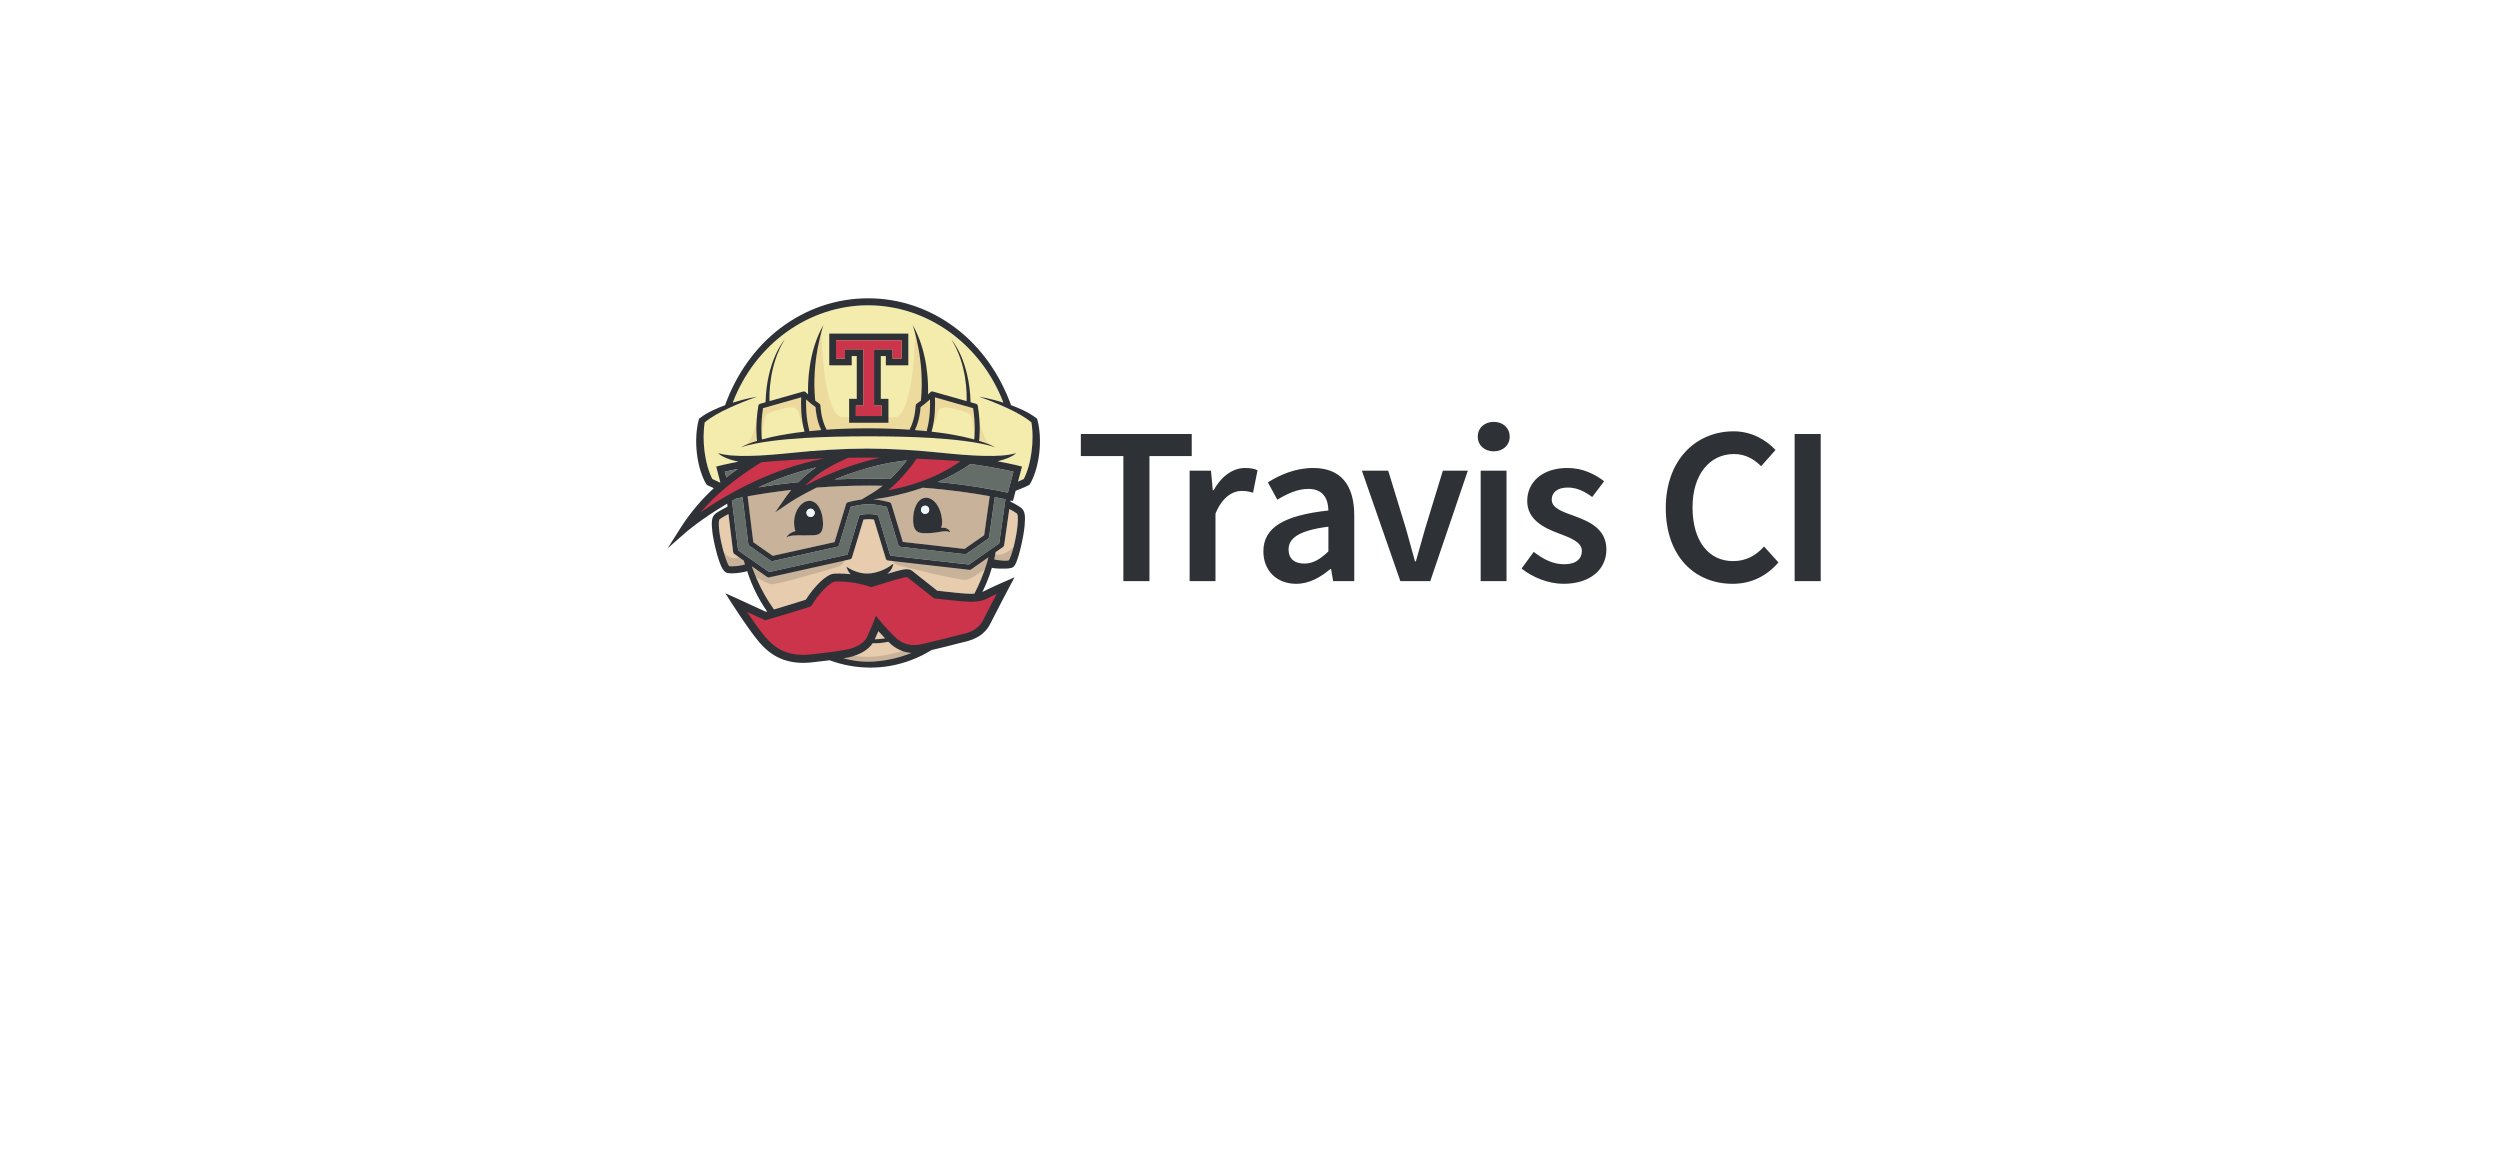 <svg width="176" height="81" viewBox="0 0 176 81" fill="none" xmlns="http://www.w3.org/2000/svg">
<g filter="url(#filter0_d_7868_17044)">
<path d="M17 34.5C17 21.521 27.521 11 40.5 11H135.5C148.479 11 159 21.521 159 34.5C159 47.479 148.479 58 135.5 58H40.5C27.521 58 17 47.479 17 34.5Z" fill="white"/>
</g>
<path d="M53.262 32.346C53.262 32.346 49.184 35.217 49.024 36.311L49.331 36.248C49.331 36.248 54.215 33.011 58.086 32.616L58.174 32.124L53.262 32.346ZM59.665 31.936L56.452 34.215L56.626 34.354C56.757 34.248 62.332 32.546 62.332 32.546L63.508 31.809C62.719 31.907 59.665 31.936 59.665 31.936ZM62.457 34.692C64.738 34.692 68.158 32.458 68.158 32.458L67.052 32.248C66.998 32.302 65.27 32.187 65.27 32.187L64.45 31.959L62.49 34.192L62.331 34.579C62.471 34.522 62.457 34.692 62.457 34.692Z" fill="#CB344A"/>
<path d="M69.901 41.817L69.196 42.016L65.94 41.945L63.903 40.361L61.441 40.977L58.593 40.731L56.999 42.473L54.007 43.367L52.513 42.904L52.438 42.839L53.108 44.481C53.108 44.481 54.627 46.109 55.476 46.301C56.324 46.492 57.856 46.287 59.006 46.109C60.155 45.931 61.072 45.521 61.441 44.851C61.811 44.18 61.866 43.989 61.866 43.989C61.866 43.989 62.96 45.535 63.904 45.713C64.849 45.891 67.654 44.932 67.654 44.932C67.654 44.932 69.364 44.467 69.665 43.879C69.966 43.291 70.76 41.361 70.76 41.361L69.901 41.817ZM52.827 43.155L52.779 43.133L52.515 42.906L52.827 43.155Z" fill="#CB344A"/>
<path d="M72.667 30.185C72.659 30.098 72.65 30.01 72.639 29.922C72.631 29.86 72.622 29.797 72.611 29.735C72.376 29.538 72.109 29.362 71.831 29.202C71.529 29.026 71.214 28.868 70.893 28.722C70.573 28.571 70.245 28.435 69.915 28.302C69.75 28.234 69.584 28.17 69.417 28.108C69.251 28.043 69.083 27.983 68.914 27.921C69.268 27.98 69.618 28.06 69.965 28.149C70.191 28.208 70.415 28.273 70.638 28.343C69.051 24.194 65.255 21.492 61.112 21.492C56.967 21.492 53.172 24.194 51.585 28.343C51.808 28.273 52.032 28.208 52.258 28.149C52.606 28.06 52.956 27.98 53.309 27.921C53.14 27.983 52.973 28.043 52.806 28.108C52.639 28.17 52.473 28.235 52.308 28.302C51.978 28.435 51.651 28.571 51.33 28.722C51.009 28.868 50.694 29.026 50.392 29.202C50.114 29.362 49.848 29.538 49.612 29.735C49.602 29.795 49.592 29.86 49.584 29.922C49.551 30.186 49.534 30.452 49.533 30.718C49.53 31.073 49.554 31.429 49.599 31.781C49.648 32.133 49.712 32.484 49.808 32.823C49.855 32.992 49.909 33.16 49.971 33.322C50.002 33.403 50.035 33.482 50.071 33.56C50.088 33.598 50.107 33.636 50.125 33.673L50.147 33.716C50.173 33.729 50.201 33.743 50.227 33.755L50.385 33.831C50.473 33.871 50.594 33.928 50.695 33.974C50.701 33.969 50.706 33.964 50.711 33.959L50.418 32.843C50.48 32.826 51.037 32.682 51.995 32.5C51.917 32.485 51.84 32.468 51.763 32.45C51.545 32.396 51.329 32.33 51.121 32.245C51.017 32.202 50.916 32.153 50.818 32.099C50.721 32.043 50.625 31.98 50.551 31.896C51.605 32.24 53.781 32.084 55.715 31.884C57.484 31.702 59.258 31.584 61.04 31.58C62.823 31.584 64.597 31.702 66.366 31.884C68.301 32.084 70.477 32.24 71.53 31.896C71.456 31.98 71.361 32.043 71.264 32.099C71.166 32.153 71.065 32.202 70.961 32.245C70.752 32.33 70.537 32.396 70.319 32.45C70.287 32.458 70.254 32.465 70.222 32.472C71.273 32.667 71.885 32.825 71.95 32.843L71.67 33.906C71.726 33.88 71.783 33.856 71.839 33.831L71.997 33.755C72.023 33.742 72.049 33.729 72.076 33.716L72.098 33.673C72.117 33.636 72.135 33.598 72.153 33.56C72.188 33.482 72.222 33.403 72.253 33.322C72.315 33.158 72.369 32.991 72.416 32.822C72.511 32.484 72.576 32.133 72.625 31.78C72.67 31.428 72.694 31.073 72.69 30.718C72.689 30.54 72.681 30.362 72.667 30.185Z" fill="#F3ECAD"/>
<path d="M62.306 44.939C62.168 44.961 62.029 44.977 61.889 44.988C61.8 44.993 61.705 45.002 61.619 45.002L61.587 45.002C61.672 44.813 61.756 44.623 61.839 44.434C61.992 44.605 62.148 44.773 62.306 44.939ZM62.61 45.248C63.043 45.677 63.579 45.923 64.17 45.966C63.178 46.369 62.243 46.525 61.523 46.573C60.805 46.621 60.077 46.536 59.364 46.341C59.423 46.33 59.467 46.323 59.52 46.316C59.579 46.309 60.858 46.142 61.434 45.285L61.489 45.286L61.63 45.285C61.726 45.285 61.813 45.277 61.904 45.273C62.119 45.255 62.333 45.224 62.544 45.181C62.566 45.204 62.587 45.226 62.61 45.248Z" fill="#E7CCAE"/>
<path d="M63.837 32.412C63.796 32.466 63.749 32.526 63.7 32.588C63.447 32.908 63.095 33.318 62.678 33.719C62.18 33.703 61.682 33.696 61.184 33.696C60.337 33.696 59.525 33.718 58.754 33.756C59.843 33.303 61.152 32.862 62.569 32.597C62.989 32.517 63.412 32.455 63.837 32.412ZM57.462 32.9C57.073 33.173 56.634 33.522 56.208 33.944C55.262 34.039 54.32 34.161 53.381 34.313C54.588 33.758 55.965 33.248 57.462 32.9ZM70.786 35.151L70.342 38.255L68.217 39.743L62.676 39.113L61.841 36.365C61.832 36.333 61.813 36.303 61.787 36.281C61.761 36.258 61.73 36.244 61.696 36.238C61.491 36.205 61.309 36.188 61.158 36.188C61.006 36.188 60.825 36.205 60.618 36.238C60.55 36.25 60.494 36.299 60.474 36.365L59.66 39.046L54.149 40.272L51.965 38.742L51.535 35.26C51.628 35.207 51.724 35.154 51.82 35.101C51.955 35.072 52.107 35.041 52.275 35.009L52.681 38.295C52.687 38.346 52.715 38.392 52.758 38.422L54.26 39.475C54.281 39.489 54.304 39.498 54.329 39.503C54.354 39.508 54.38 39.508 54.404 39.502L58.935 38.494C58.951 38.491 58.966 38.485 58.98 38.478C59.002 38.467 59.02 38.451 59.036 38.433C59.051 38.414 59.063 38.393 59.07 38.37L59.886 35.683C60.104 35.627 60.665 35.496 61.158 35.496C61.649 35.496 62.21 35.627 62.429 35.683L63.245 38.37C63.255 38.404 63.276 38.434 63.303 38.457C63.33 38.48 63.364 38.494 63.399 38.498L67.93 39.012C67.974 39.017 68.019 39.006 68.055 38.981L69.558 37.929C69.599 37.9 69.626 37.855 69.633 37.805L70.034 34.997C70.336 35.056 70.588 35.108 70.786 35.151ZM71.346 33.205L70.956 34.684C70.158 34.509 68.406 34.163 66.02 33.931C66.8 33.599 67.593 33.182 68.318 32.661C69.737 32.862 70.779 33.077 71.346 33.205Z" fill="#656D68"/>
<path d="M55.367 37.834C55.676 37.666 56.026 37.691 56.572 37.692C56.633 37.693 56.694 37.693 56.754 37.691C56.808 37.691 56.862 37.69 56.919 37.689C57.482 37.683 57.95 37.736 57.942 36.852C57.934 35.968 57.541 35.254 56.978 35.259C56.415 35.264 55.87 35.988 55.904 36.872C55.913 37.102 55.947 37.268 56.001 37.388C55.51 37.511 55.375 37.815 55.367 37.834ZM62.138 34.197C61.92 34.373 61.69 34.539 61.45 34.683L60.651 35.165C60.15 35.226 59.715 35.35 59.69 35.358C59.675 35.362 59.661 35.368 59.648 35.376C59.609 35.399 59.58 35.436 59.566 35.48L58.752 38.162L54.403 39.129L53.033 38.169L52.634 34.941C53.412 34.798 54.453 34.633 55.703 34.492C55.566 34.655 55.437 34.824 55.315 34.998L54.571 36.066L55.654 35.343C55.671 35.332 56.361 34.878 57.489 34.326C59.036 34.21 60.587 34.167 62.138 34.197ZM66.9 37.471C66.895 37.45 66.777 37.094 66.253 37.157C66.313 37.025 66.34 36.848 66.321 36.605C66.252 35.723 65.739 35.022 65.176 35.041C64.614 35.061 64.253 35.792 64.284 36.677C64.315 37.56 64.788 37.554 65.35 37.534C66.106 37.52 66.522 37.288 66.9 37.471ZM69.676 34.93L69.284 37.675L67.903 38.642L63.559 38.149L62.749 35.48C62.74 35.451 62.724 35.425 62.702 35.403C62.681 35.382 62.654 35.366 62.625 35.358C62.598 35.35 62.06 35.196 61.49 35.147L61.594 35.14C61.684 35.133 63.182 34.95 64.972 34.333C66.953 34.485 68.57 34.729 69.676 34.93Z" fill="#E5CBA4"/>
<path d="M55.367 37.834C55.676 37.666 56.026 37.691 56.572 37.692C56.633 37.693 56.694 37.693 56.754 37.691C56.808 37.691 56.862 37.69 56.919 37.689C57.482 37.683 57.95 37.736 57.942 36.852C57.934 35.968 57.541 35.254 56.978 35.259C56.415 35.264 55.87 35.988 55.904 36.872C55.913 37.102 55.947 37.268 56.001 37.388C55.51 37.511 55.375 37.815 55.367 37.834ZM62.138 34.197C61.92 34.373 61.69 34.539 61.45 34.683L60.651 35.165C60.15 35.226 59.715 35.35 59.69 35.358C59.675 35.362 59.661 35.368 59.648 35.376C59.609 35.399 59.58 35.436 59.566 35.48L58.752 38.162L54.403 39.129L53.033 38.169L52.634 34.941C53.412 34.798 54.453 34.633 55.703 34.492C55.566 34.655 55.437 34.824 55.315 34.998L54.571 36.066L55.654 35.343C55.671 35.332 56.361 34.878 57.489 34.326C59.036 34.21 60.587 34.167 62.138 34.197ZM66.9 37.471C66.895 37.45 66.777 37.094 66.253 37.157C66.313 37.025 66.34 36.848 66.321 36.605C66.252 35.723 65.739 35.022 65.176 35.041C64.614 35.061 64.253 35.792 64.284 36.677C64.315 37.56 64.788 37.554 65.35 37.534C66.106 37.52 66.522 37.288 66.9 37.471ZM69.676 34.93L69.284 37.675L67.903 38.642L63.559 38.149L62.749 35.48C62.74 35.451 62.724 35.425 62.702 35.403C62.681 35.382 62.654 35.366 62.625 35.358C62.598 35.35 62.06 35.196 61.49 35.147L61.594 35.14C61.684 35.133 63.182 34.95 64.972 34.333C66.953 34.485 68.57 34.729 69.676 34.93Z" fill="#C8B39A"/>
<path d="M71.573 36.139C71.639 36.193 71.692 36.336 71.632 36.998C71.559 37.809 71.218 39.233 71.007 39.462C70.774 39.507 70.285 39.454 69.987 39.384C70.039 39.18 70.054 39.082 70.095 38.873L70.616 38.509C70.658 38.48 70.685 38.434 70.692 38.385L71.056 35.834C71.277 35.953 71.505 36.083 71.573 36.139ZM52.366 39.468C52.392 39.561 52.419 39.653 52.447 39.743C52.167 39.826 51.596 39.905 51.338 39.86C51.124 39.644 50.725 38.16 50.637 37.372C50.566 36.734 50.616 36.596 50.681 36.542C50.756 36.479 51.038 36.318 51.283 36.187L51.613 38.867C51.619 38.919 51.647 38.965 51.69 38.994L52.366 39.468ZM62.905 39.506L62.885 39.677C62.885 39.677 62.284 40.234 61.318 40.358C60.351 40.483 59.592 39.889 59.592 39.889C59.623 39.992 59.668 40.225 59.887 40.424C59.613 40.391 59.336 40.374 59.06 40.373C58.954 40.373 58.848 40.376 58.745 40.381C58.15 40.412 57.313 41.311 56.725 42.218C56.436 42.309 55.534 42.596 54.489 42.904C53.514 41.553 53.034 40.172 52.986 40.029L52.986 40.029C52.967 39.974 52.947 39.919 52.929 39.862L53.179 40.038V40.038L53.799 40.472L54.006 40.617C54.037 40.638 54.073 40.65 54.11 40.65C54.123 40.65 54.137 40.648 54.15 40.645L59.843 39.378C59.874 39.371 59.903 39.356 59.927 39.334C59.95 39.312 59.968 39.284 59.977 39.254L60.789 36.581C60.929 36.562 61.052 36.552 61.158 36.552C61.263 36.552 61.386 36.562 61.527 36.581L62.362 39.333C62.372 39.367 62.392 39.397 62.419 39.42C62.447 39.443 62.48 39.457 62.516 39.461L62.905 39.506Z" fill="#E7CCAE"/>
<path d="M69.402 39.358L69.586 39.228C69.556 39.356 69.523 39.482 69.488 39.608C69.233 40.427 68.931 41.151 68.596 41.791C68.522 41.796 68.444 41.799 68.36 41.799C68.102 41.799 67.838 41.777 67.546 41.751C67.039 41.704 66.234 41.612 65.98 41.582C65.451 41.161 64.921 40.741 64.389 40.322C64.365 40.302 64.343 40.284 64.323 40.267C64.213 40.174 64.088 40.069 63.836 40.069C63.606 40.069 63.271 40.152 62.461 40.398C62.882 40.083 62.885 39.677 62.885 39.677L62.904 39.506L68.245 40.112C68.289 40.117 68.334 40.106 68.37 40.081L68.907 39.705L69.402 39.358Z" fill="#E7CCAE"/>
<path d="M65.472 28.121C65.488 28.596 65.476 29.457 65.255 30.264C65.247 30.294 65.247 30.326 65.255 30.356C64.974 30.326 64.692 30.301 64.41 30.278C64.726 29.616 64.795 28.91 64.81 28.662C65.053 28.489 65.295 28.282 65.472 28.121ZM57.414 28.662C57.429 28.91 57.498 29.614 57.813 30.276C57.532 30.299 57.25 30.325 56.969 30.354C56.977 30.325 56.977 30.294 56.969 30.263C56.748 29.459 56.737 28.597 56.752 28.121C56.93 28.282 57.17 28.489 57.414 28.662Z" fill="#EBD599"/>
<path d="M66.9 37.471C66.521 37.288 66.106 37.52 65.35 37.535C64.787 37.554 64.315 37.56 64.284 36.677C64.253 35.793 64.614 35.061 65.176 35.041C65.739 35.022 66.252 35.723 66.321 36.605C66.34 36.848 66.313 37.026 66.252 37.157C66.776 37.094 66.895 37.45 66.9 37.471ZM65.132 36.176C65.209 36.175 65.281 36.143 65.334 36.088C65.387 36.033 65.416 35.96 65.415 35.883C65.414 35.846 65.406 35.808 65.391 35.774C65.376 35.739 65.354 35.708 65.327 35.681C65.3 35.655 65.268 35.635 65.232 35.621C65.197 35.607 65.16 35.6 65.122 35.601C65.084 35.602 65.047 35.61 65.012 35.625C64.977 35.64 64.946 35.662 64.92 35.689C64.894 35.716 64.873 35.748 64.859 35.783C64.846 35.819 64.839 35.856 64.84 35.894C64.841 35.97 64.873 36.043 64.928 36.096C64.983 36.149 65.056 36.178 65.132 36.176Z" fill="#2E3237"/>
<path d="M65.132 36.175C65.291 36.172 65.418 36.041 65.415 35.882C65.412 35.724 65.281 35.597 65.122 35.6C64.963 35.603 64.837 35.734 64.84 35.893C64.843 36.052 64.974 36.178 65.132 36.175Z" fill="#EEF7FA"/>
<path d="M57.942 36.851C57.95 37.736 57.482 37.682 56.919 37.688C56.862 37.689 56.808 37.69 56.754 37.69C56.691 37.692 56.63 37.693 56.572 37.691C56.025 37.69 55.676 37.666 55.367 37.832C55.375 37.813 55.51 37.51 56.001 37.387C55.947 37.267 55.913 37.101 55.904 36.871C55.87 35.987 56.415 35.263 56.978 35.258C57.541 35.252 57.933 35.967 57.942 36.851ZM57.072 36.389C57.11 36.388 57.148 36.379 57.182 36.364C57.217 36.349 57.248 36.327 57.274 36.299C57.3 36.272 57.32 36.239 57.334 36.204C57.347 36.169 57.354 36.131 57.353 36.093C57.352 36.055 57.343 36.018 57.328 35.983C57.312 35.949 57.29 35.918 57.263 35.892C57.235 35.866 57.203 35.846 57.167 35.832C57.132 35.819 57.094 35.812 57.056 35.813C56.98 35.816 56.908 35.848 56.856 35.904C56.804 35.959 56.775 36.033 56.778 36.109C56.78 36.185 56.812 36.257 56.867 36.31C56.922 36.362 56.996 36.391 57.072 36.389Z" fill="#2E3237"/>
<path d="M57.072 36.39C57.231 36.386 57.357 36.254 57.353 36.095C57.349 35.936 57.217 35.811 57.058 35.815C56.899 35.819 56.773 35.951 56.777 36.11C56.782 36.269 56.914 36.394 57.072 36.39Z" fill="#EEF7FA"/>
<g opacity="0.8">
<path d="M53.644 30.849C53.644 30.849 53.731 29.71 53.91 29.274C54.002 29.049 54.564 28.905 54.994 28.803C55.424 28.701 56.109 28.496 56.243 29.1C56.376 29.703 56.59 30.143 56.734 30.338L56.55 27.852L53.593 28.568L53.398 30.768L53.49 30.942L53.644 30.849ZM68.607 30.849C68.607 30.849 68.519 29.71 68.341 29.274C68.249 29.049 67.686 28.905 67.256 28.803C66.826 28.701 66.141 28.496 66.008 29.1C65.875 29.703 65.66 30.143 65.516 30.338L65.701 27.852L68.658 28.568L68.852 30.768L68.76 30.942L68.607 30.849Z" fill="#EBD599"/>
</g>
<path opacity="0.75" d="M64.427 23.408C64.427 23.408 64.349 29.37 62.956 29.37H59.335C57.943 29.37 57.83 23.411 57.83 23.411L57.146 25.434L57.157 28.211L57.643 28.597L57.864 29.789L58.172 30.485L64.134 30.495L64.409 29.999L64.641 29.16L64.675 28.63L65.333 26.75L64.427 23.408ZM68.813 28.967C68.813 28.967 69.1 31.024 69.858 31.395L68.796 31.075L68.813 28.967ZM53.41 28.967C53.41 28.967 53.124 31.024 52.365 31.395L53.427 31.075L53.41 28.967Z" fill="#EBD599"/>
<path d="M69.017 31.065C69.378 31.183 69.742 31.308 70.071 31.5C69.895 31.431 69.713 31.381 69.53 31.336C69.347 31.29 69.164 31.249 68.979 31.215C68.61 31.144 68.239 31.086 67.865 31.041C67.493 30.992 67.12 30.951 66.745 30.919C66.371 30.888 65.997 30.856 65.622 30.834C64.121 30.742 62.617 30.719 61.112 30.717C59.607 30.718 58.102 30.746 56.602 30.835C56.227 30.857 55.853 30.888 55.478 30.92C55.104 30.952 54.73 30.992 54.358 31.041C53.985 31.086 53.614 31.145 53.244 31.215C53.06 31.25 52.876 31.29 52.693 31.335C52.511 31.381 52.328 31.43 52.152 31.5C52.481 31.308 52.844 31.182 53.206 31.064C53.237 31.054 53.267 31.046 53.298 31.036C53.297 31.028 53.294 31.021 53.293 31.012C53.286 30.971 53.153 29.982 53.386 28.569C53.391 28.536 53.406 28.505 53.428 28.48C53.451 28.455 53.48 28.437 53.512 28.428L53.894 28.319C53.977 25.354 55.199 23.959 55.237 23.916C54.145 25.672 54.155 27.754 54.174 28.239L56.55 27.564C56.552 27.563 56.554 27.563 56.556 27.563C56.566 27.561 56.576 27.559 56.585 27.558C56.588 27.558 56.592 27.558 56.595 27.558C56.608 27.557 56.621 27.558 56.634 27.561C56.636 27.561 56.638 27.563 56.641 27.563C56.651 27.566 56.66 27.569 56.67 27.573C56.675 27.575 56.678 27.577 56.682 27.58C56.689 27.584 56.697 27.589 56.705 27.594C56.707 27.596 56.709 27.596 56.711 27.599L56.716 27.603C56.718 27.605 56.721 27.606 56.723 27.609C56.724 27.611 56.788 27.673 56.888 27.767C56.864 26.984 56.901 24.738 57.971 22.877C57.949 22.942 57.1 25.423 57.392 28.204C57.487 28.28 57.584 28.352 57.684 28.42C57.732 28.453 57.761 28.506 57.761 28.563C57.762 28.572 57.782 29.459 58.174 30.213C58.179 30.224 58.184 30.236 58.187 30.248C59.161 30.182 60.137 30.155 61.111 30.154C62.086 30.155 63.062 30.183 64.035 30.25C64.039 30.237 64.043 30.225 64.049 30.213C64.441 29.459 64.461 28.572 64.461 28.563C64.462 28.535 64.469 28.507 64.483 28.482C64.496 28.458 64.516 28.436 64.539 28.42C64.639 28.352 64.736 28.28 64.83 28.204C65.123 25.423 64.275 22.942 64.252 22.877C65.321 24.738 65.359 26.984 65.335 27.767C65.391 27.715 65.446 27.662 65.5 27.609C65.502 27.607 65.505 27.605 65.507 27.603C65.509 27.602 65.51 27.6 65.511 27.599C65.514 27.597 65.516 27.596 65.518 27.594C65.526 27.589 65.534 27.584 65.541 27.579C65.545 27.577 65.548 27.576 65.552 27.573C65.562 27.569 65.572 27.566 65.583 27.563C65.585 27.563 65.587 27.561 65.589 27.561C65.602 27.559 65.615 27.557 65.628 27.558C65.631 27.558 65.634 27.559 65.637 27.559C65.647 27.559 65.657 27.561 65.667 27.563C65.669 27.564 65.671 27.564 65.673 27.564L68.049 28.239C68.068 27.755 68.078 25.672 66.987 23.916C67.025 23.959 68.246 25.354 68.329 28.319L68.712 28.428C68.744 28.437 68.773 28.455 68.795 28.48C68.817 28.505 68.832 28.536 68.838 28.569C69.07 29.983 68.936 30.971 68.93 31.013C68.929 31.021 68.927 31.029 68.925 31.036C68.956 31.046 68.986 31.055 69.017 31.065ZM68.585 30.938C68.604 30.779 68.689 29.914 68.508 28.736L65.818 27.971C65.842 28.427 65.853 29.415 65.594 30.356C65.591 30.368 65.587 30.379 65.581 30.39C65.608 30.393 65.635 30.395 65.661 30.399C66.417 30.485 67.169 30.606 67.914 30.77C68.138 30.822 68.363 30.877 68.585 30.938ZM65.255 30.263C65.476 29.457 65.488 28.596 65.472 28.12C65.294 28.282 65.053 28.488 64.81 28.661C64.795 28.91 64.726 29.615 64.41 30.277C64.692 30.3 64.973 30.325 65.255 30.355C65.247 30.325 65.246 30.294 65.255 30.263ZM57.813 30.275C57.497 29.613 57.428 28.91 57.414 28.661C57.17 28.489 56.929 28.282 56.752 28.12C56.736 28.596 56.748 29.458 56.969 30.263C56.977 30.294 56.976 30.325 56.969 30.354C57.25 30.324 57.531 30.298 57.813 30.275ZM56.642 30.389C56.637 30.378 56.633 30.367 56.629 30.356C56.37 29.414 56.382 28.427 56.405 27.971L53.716 28.736C53.535 29.913 53.62 30.778 53.638 30.937C53.861 30.877 54.085 30.821 54.31 30.769C54.682 30.686 55.057 30.618 55.432 30.554C55.808 30.491 56.185 30.444 56.562 30.398C56.589 30.394 56.615 30.392 56.642 30.389Z" fill="#2E3237"/>
<path d="M63.946 23.486V25.718H62.364V25.066H62.008V28.078H62.546V29.762H59.779V28.078H60.316V25.066H59.961V25.718H58.38V23.486H63.946ZM63.471 25.244V23.961H58.854V25.244H59.485V24.592H60.791V28.553H60.254V29.288H62.071V28.553H61.534V24.592H62.84V25.244L63.471 25.244Z" fill="#2E3237"/>
<path d="M63.471 23.961V25.244H62.839V24.592H61.533V28.554H62.071V29.288H60.254V28.554H60.791V24.592H59.485V25.244H58.854V23.961H62.782H63.471Z" fill="#CB344A"/>
<path d="M51.023 33.204C51.33 33.135 51.638 33.071 51.947 33.012C51.668 33.202 51.396 33.403 51.132 33.614L51.023 33.204Z" fill="#656D68"/>
<path d="M59.466 39.32C59.466 39.32 59.53 39.735 58.95 39.912C58.369 40.09 54.692 41.186 54.273 41.126C53.854 41.067 52.789 40.356 52.789 40.356L52.531 39.438L54.106 40.42L59.466 39.32ZM62.76 39.24C62.76 39.24 62.713 39.657 63.301 39.809C63.889 39.961 67.61 40.896 68.026 40.819C68.442 40.741 69.475 39.985 69.475 39.985L69.693 39.057L68.245 39.92L62.76 39.24Z" fill="#C8B39A"/>
<path d="M50.724 38.557C50.724 38.557 51.233 39.576 52.056 39.223L52.644 39.439L52.585 39.87L51.351 40.027L51.018 39.831L50.724 38.557ZM71.581 38.277C71.581 38.277 70.749 39.341 69.926 38.988L69.661 39.159L69.72 39.59L70.954 39.747L71.287 39.551L71.581 38.277ZM58.701 46.283C58.701 46.283 61.72 47.805 65.137 45.734L64.04 45.659C64.04 45.659 61.645 46.607 59.749 46.083L58.701 46.283Z" fill="#C8B39A"/>
<path d="M61.761 43.479L61.97 43.728C61.975 43.734 62.439 44.286 63.007 44.849C63.384 45.223 63.84 45.412 64.362 45.412C64.54 45.412 64.728 45.389 64.917 45.343C65.093 45.301 65.284 45.255 65.479 45.208C66.185 45.04 66.984 44.848 67.371 44.739C67.448 44.718 67.534 44.698 67.624 44.678C68.139 44.558 68.846 44.394 69.221 43.644C69.503 43.08 69.882 42.349 70.164 41.814C69.92 41.926 69.664 42.048 69.482 42.144C69.202 42.291 68.835 42.363 68.361 42.363C68.079 42.363 67.802 42.339 67.495 42.312C66.882 42.255 65.845 42.133 65.835 42.132L65.755 42.123L65.693 42.073C65.683 42.066 64.775 41.342 64.04 40.765L63.959 40.697C63.882 40.632 63.882 40.632 63.836 40.632C63.6 40.632 62.916 40.844 61.416 41.309L61.324 41.338L61.233 41.304C61.223 41.3 60.239 40.936 59.06 40.936C58.964 40.936 58.868 40.938 58.774 40.943C58.656 40.949 57.993 41.264 57.145 42.605L57.09 42.691L56.993 42.722C55.991 43.043 54.984 43.349 53.973 43.64L53.873 43.669L53.778 43.625C53.768 43.62 53.162 43.34 52.586 43.075C52.901 43.539 53.302 44.118 53.656 44.572C54.273 45.367 55.051 46.102 56.544 46.102C56.731 46.102 56.929 46.09 57.134 46.067C58.651 45.896 59.042 45.826 59.253 45.79C59.324 45.778 59.38 45.767 59.452 45.758C59.464 45.757 60.707 45.596 61.056 44.814C61.415 44.01 61.488 43.819 61.491 43.811L61.617 43.473C61.617 43.473 61.633 43.385 61.659 43.358C61.659 43.358 61.659 43.358 61.66 43.358L61.662 43.361C61.702 43.389 61.761 43.479 61.761 43.479ZM52.308 28.302C51.978 28.435 51.651 28.572 51.33 28.722C51.009 28.869 50.694 29.026 50.392 29.202C50.114 29.362 49.848 29.538 49.612 29.736C49.602 29.798 49.593 29.86 49.585 29.923C49.574 30.01 49.564 30.098 49.557 30.186C49.543 30.363 49.535 30.54 49.534 30.718C49.53 31.073 49.555 31.429 49.599 31.781C49.648 32.134 49.713 32.485 49.808 32.823C49.855 32.992 49.909 33.158 49.971 33.322C50.002 33.404 50.036 33.483 50.071 33.56C50.089 33.599 50.107 33.637 50.125 33.673L50.148 33.716C50.174 33.73 50.202 33.743 50.227 33.756L50.385 33.831C50.473 33.871 50.595 33.929 50.695 33.974C50.701 33.969 50.707 33.964 50.712 33.959L50.419 32.844C50.481 32.827 51.037 32.683 51.996 32.5C51.918 32.486 51.841 32.469 51.764 32.451C51.546 32.397 51.33 32.33 51.121 32.246C51.018 32.203 50.917 32.154 50.819 32.099C50.722 32.044 50.626 31.981 50.552 31.896C51.605 32.24 53.781 32.084 55.716 31.885C57.485 31.702 59.258 31.584 61.041 31.58C62.823 31.584 64.598 31.702 66.366 31.885C68.302 32.084 70.478 32.24 71.531 31.896C71.457 31.981 71.361 32.043 71.264 32.099C71.167 32.154 71.065 32.202 70.962 32.246C70.752 32.33 70.537 32.397 70.319 32.451C70.287 32.458 70.254 32.466 70.222 32.472C71.273 32.667 71.885 32.826 71.95 32.844L71.67 33.906C71.726 33.881 71.783 33.857 71.838 33.831L71.997 33.756C72.022 33.743 72.05 33.73 72.076 33.716L72.098 33.674C72.117 33.637 72.135 33.599 72.153 33.56C72.189 33.482 72.222 33.403 72.253 33.322C72.315 33.159 72.369 32.992 72.415 32.824C72.511 32.485 72.576 32.134 72.624 31.781C72.67 31.429 72.694 31.074 72.69 30.718C72.689 30.541 72.682 30.363 72.667 30.186C72.659 30.098 72.65 30.011 72.639 29.923C72.631 29.86 72.622 29.798 72.611 29.736C72.376 29.538 72.109 29.362 71.831 29.202C71.53 29.026 71.214 28.869 70.893 28.722C70.573 28.572 70.245 28.435 69.915 28.302C69.75 28.235 69.584 28.171 69.417 28.108C69.251 28.044 69.082 27.983 68.914 27.922C69.267 27.98 69.618 28.061 69.964 28.15C70.19 28.208 70.416 28.274 70.638 28.344C69.051 24.195 65.255 21.493 61.112 21.493C56.967 21.493 53.172 24.195 51.585 28.344C51.808 28.274 52.032 28.209 52.258 28.15C52.606 28.061 52.956 27.98 53.309 27.922C53.14 27.983 52.973 28.044 52.806 28.108C52.639 28.171 52.473 28.235 52.308 28.302ZM73.204 30.702C73.224 31.084 73.212 31.467 73.17 31.847C73.129 32.228 73.058 32.605 72.958 32.975C72.906 33.161 72.844 33.345 72.774 33.525C72.738 33.617 72.699 33.707 72.657 33.796C72.636 33.841 72.614 33.885 72.589 33.931L72.551 33.998C72.537 34.023 72.522 34.048 72.506 34.073L72.467 34.133L72.407 34.164C72.349 34.194 72.29 34.222 72.231 34.25L72.061 34.326C71.947 34.375 71.832 34.421 71.718 34.466C71.637 34.497 71.567 34.526 71.5 34.554L71.31 35.273C71.306 35.272 71.249 35.258 71.142 35.232L71.132 35.307C71.341 35.416 71.751 35.638 71.891 35.753C72.173 35.986 72.193 36.355 72.13 37.043C72.098 37.397 71.981 38.084 71.818 38.717C71.537 39.804 71.388 39.932 71.195 39.981C71.066 40.013 70.934 40.03 70.801 40.031C70.504 40.031 70.099 40.04 69.827 39.974C69.757 40.221 69.558 40.867 69.163 41.673C69.183 41.663 69.202 41.655 69.22 41.645C69.707 41.39 70.643 40.982 70.683 40.964L71.422 40.643L71.044 41.355C71.035 41.371 70.223 42.898 69.725 43.896C69.231 44.884 68.305 45.099 67.751 45.226C67.667 45.246 67.588 45.264 67.524 45.282C67.126 45.394 66.32 45.586 65.61 45.757C65.602 45.759 65.593 45.761 65.584 45.762C65.129 46.044 64.649 46.281 64.148 46.471C62.239 47.194 60.227 47.154 58.402 46.483C58.106 46.522 57.716 46.568 57.197 46.627C56.98 46.652 56.762 46.665 56.544 46.665C54.806 46.665 53.884 45.782 53.212 44.918C52.492 43.992 51.611 42.618 51.574 42.561L51.063 41.764L51.926 42.152C52.339 42.338 53.568 42.907 53.919 43.07C53.947 43.062 53.975 43.053 54.003 43.045C53.419 42.212 52.94 41.262 52.601 40.21C52.314 40.297 51.871 40.364 51.526 40.364C51.4 40.364 51.287 40.355 51.2 40.334C51.008 40.29 50.788 40.104 50.489 39.05C50.315 38.438 50.185 37.771 50.147 37.427C50.073 36.756 50.086 36.396 50.365 36.164C50.533 36.023 51.101 35.726 51.218 35.665L51.193 35.458C49.391 36.517 48.311 37.452 48.289 37.471L47 38.602L47.918 37.154C48.645 36.007 49.484 35.079 50.256 34.365C50.224 34.352 50.195 34.339 50.163 34.326L49.993 34.249C49.934 34.222 49.875 34.194 49.817 34.164L49.757 34.133L49.718 34.073C49.697 34.04 49.687 34.022 49.673 33.998L49.635 33.931C49.611 33.885 49.588 33.841 49.567 33.796C49.525 33.707 49.486 33.617 49.45 33.525C49.38 33.344 49.319 33.161 49.266 32.975C49.166 32.605 49.094 32.228 49.054 31.847C49.012 31.467 49.001 31.084 49.02 30.702C49.03 30.512 49.049 30.321 49.075 30.132C49.089 30.037 49.103 29.942 49.122 29.847C49.142 29.751 49.161 29.661 49.19 29.556L49.21 29.482L49.263 29.441C49.564 29.204 49.888 29.026 50.218 28.868C50.488 28.742 50.764 28.627 51.045 28.525C51.824 26.363 53.163 24.447 54.923 23.111C56.743 21.73 58.883 21 61.112 21C63.341 21 65.481 21.73 67.301 23.111C69.061 24.447 70.4 26.364 71.179 28.525C71.458 28.628 71.734 28.74 72.007 28.868C72.336 29.026 72.66 29.205 72.961 29.441L73.014 29.483L73.034 29.556C73.064 29.662 73.083 29.751 73.102 29.848C73.121 29.942 73.136 30.037 73.149 30.132C73.176 30.321 73.194 30.512 73.204 30.702ZM71.632 36.998C71.692 36.335 71.639 36.193 71.572 36.139C71.505 36.082 71.278 35.953 71.056 35.833L70.692 38.384C70.685 38.434 70.657 38.479 70.616 38.508L70.095 38.872C70.054 39.081 70.039 39.18 69.988 39.384C70.286 39.453 70.774 39.507 71.007 39.462C71.218 39.233 71.559 37.809 71.632 36.998ZM70.955 34.684L71.346 33.205C70.78 33.077 69.737 32.862 68.318 32.661C67.593 33.182 66.8 33.599 66.02 33.931C68.406 34.163 70.158 34.509 70.955 34.684ZM70.342 38.254L70.785 35.151C70.536 35.097 70.285 35.046 70.034 34.998L69.633 37.806C69.626 37.855 69.599 37.901 69.558 37.929L68.054 38.981C68.018 39.006 67.974 39.017 67.93 39.013L63.399 38.498C63.364 38.494 63.331 38.48 63.303 38.457C63.276 38.434 63.255 38.404 63.245 38.37L62.429 35.683C62.21 35.627 61.649 35.496 61.158 35.496C60.665 35.496 60.104 35.627 59.886 35.683L59.069 38.37C59.06 38.401 59.043 38.429 59.019 38.45C58.995 38.472 58.966 38.487 58.935 38.494L54.404 39.502C54.391 39.505 54.377 39.507 54.364 39.507C54.327 39.507 54.291 39.496 54.26 39.474L52.757 38.422C52.736 38.407 52.718 38.388 52.705 38.366C52.692 38.344 52.684 38.32 52.68 38.295L52.275 35.009C52.107 35.041 51.955 35.072 51.819 35.101C51.723 35.154 51.628 35.207 51.534 35.26L51.964 38.742L54.149 40.272L59.66 39.046L60.473 36.366C60.483 36.333 60.502 36.304 60.527 36.281C60.553 36.259 60.585 36.244 60.618 36.238C60.825 36.205 61.005 36.188 61.158 36.188C61.309 36.188 61.49 36.205 61.696 36.238C61.73 36.243 61.761 36.258 61.787 36.281C61.813 36.304 61.832 36.333 61.841 36.366L62.675 39.113L68.217 39.743L70.342 38.254ZM69.284 37.676L69.676 34.931C68.57 34.729 66.953 34.486 64.971 34.334C63.183 34.951 61.685 35.134 61.594 35.14L61.49 35.148C62.06 35.197 62.598 35.35 62.625 35.358C62.684 35.376 62.73 35.421 62.749 35.48L63.559 38.15L67.903 38.643L69.284 37.676ZM69.586 39.229L69.402 39.357L68.907 39.705L68.37 40.081C68.334 40.106 68.289 40.117 68.245 40.113L62.905 39.505L62.516 39.461C62.481 39.457 62.447 39.443 62.42 39.42C62.393 39.397 62.373 39.367 62.362 39.333L61.527 36.581C61.387 36.562 61.263 36.552 61.158 36.552C61.052 36.552 60.929 36.562 60.789 36.581L59.978 39.254C59.968 39.285 59.951 39.312 59.927 39.334C59.904 39.356 59.875 39.371 59.843 39.378L54.15 40.645C54.137 40.648 54.124 40.649 54.111 40.649C54.074 40.649 54.037 40.639 54.006 40.616L53.799 40.472L53.18 40.039V40.038L52.929 39.862C52.947 39.919 52.967 39.974 52.987 40.029L52.986 40.029C53.035 40.172 53.514 41.553 54.489 42.904C55.237 42.682 55.982 42.454 56.725 42.218C57.313 41.311 58.15 40.412 58.746 40.381C58.85 40.376 58.955 40.373 59.06 40.373C59.352 40.373 59.63 40.394 59.888 40.424C59.669 40.225 59.624 39.992 59.592 39.889C59.592 39.889 60.351 40.483 61.318 40.359C62.285 40.234 62.885 39.676 62.885 39.676C62.885 39.676 62.883 40.083 62.461 40.398C63.271 40.153 63.606 40.069 63.836 40.069C64.089 40.069 64.214 40.175 64.323 40.268C64.344 40.285 64.365 40.303 64.389 40.323C65.013 40.813 65.761 41.408 65.981 41.583C66.234 41.612 67.039 41.704 67.546 41.751C67.838 41.777 68.102 41.8 68.361 41.8C68.444 41.8 68.522 41.796 68.596 41.791C68.932 41.152 69.233 40.427 69.489 39.609C69.523 39.483 69.556 39.356 69.586 39.229ZM67.616 32.467C67.614 32.466 67.613 32.465 67.612 32.465C67.183 32.433 66.754 32.404 66.324 32.38C65.727 32.346 65.129 32.317 64.532 32.292C64.465 32.391 64.397 32.488 64.326 32.584C64.001 33.023 63.356 33.83 62.53 34.514C63.7 34.304 65.729 33.785 67.484 32.561C67.529 32.529 67.572 32.497 67.616 32.467ZM63.7 32.588C63.749 32.526 63.795 32.467 63.837 32.412C63.407 32.456 62.983 32.518 62.569 32.597C61.152 32.862 59.843 33.303 58.754 33.755C59.526 33.718 60.337 33.696 61.184 33.696C61.696 33.696 62.194 33.704 62.679 33.719C63.095 33.318 63.447 32.908 63.7 32.588ZM64.17 45.968C63.58 45.924 63.043 45.679 62.61 45.25L62.544 45.183C62.333 45.226 62.119 45.256 61.904 45.275C61.813 45.279 61.726 45.287 61.63 45.287L61.488 45.288L61.434 45.287C60.858 46.144 59.578 46.311 59.52 46.318C59.467 46.324 59.424 46.332 59.364 46.343C60.077 46.538 60.805 46.623 61.523 46.575C62.243 46.526 63.178 46.37 64.17 45.968ZM61.889 44.99C62.029 44.978 62.168 44.962 62.307 44.94C62.148 44.775 61.992 44.606 61.839 44.435C61.756 44.625 61.672 44.815 61.587 45.004H61.619C61.706 45.004 61.8 44.994 61.889 44.99ZM61.45 34.684C61.689 34.539 61.919 34.374 62.138 34.197C61.82 34.191 61.502 34.188 61.184 34.188C59.855 34.188 58.614 34.242 57.489 34.327C56.361 34.879 55.671 35.333 55.655 35.344L54.571 36.067L55.315 34.999C55.437 34.824 55.566 34.656 55.703 34.493C54.453 34.633 53.412 34.798 52.635 34.942L53.033 38.17L54.403 39.13L58.752 38.163L59.566 35.48C59.58 35.436 59.61 35.399 59.648 35.376C59.661 35.368 59.675 35.362 59.69 35.358C59.715 35.351 60.15 35.227 60.651 35.166L61.45 34.684ZM61.95 32.221C61.647 32.217 61.344 32.214 61.041 32.213H61.041C60.596 32.214 60.151 32.219 59.705 32.228L58.883 32.617C58.883 32.618 58.878 32.62 58.872 32.623C58.748 32.684 57.67 33.228 56.654 34.199C57.564 33.721 58.902 33.096 60.475 32.611C60.962 32.461 61.453 32.331 61.95 32.221ZM56.208 33.944C56.633 33.521 57.073 33.173 57.461 32.9C55.965 33.247 54.588 33.758 53.382 34.312C54.32 34.161 55.262 34.039 56.208 33.944ZM56.49 32.64C57.001 32.497 57.518 32.375 58.039 32.274C57.279 32.302 56.518 32.337 55.759 32.38C55.318 32.404 54.879 32.434 54.44 32.467C54.22 32.484 54.002 32.502 53.784 32.525C53.722 32.531 53.66 32.538 53.598 32.546C53.025 32.889 50.829 34.268 49.321 36.071C50.786 35.052 53.339 33.522 56.49 32.64ZM52.447 39.744C52.419 39.652 52.391 39.56 52.366 39.468L51.689 38.995C51.668 38.98 51.651 38.961 51.637 38.939C51.624 38.917 51.615 38.893 51.612 38.868L51.283 36.188C51.038 36.319 50.756 36.479 50.681 36.542C50.616 36.596 50.566 36.734 50.637 37.372C50.724 38.16 51.123 39.644 51.338 39.86C51.596 39.905 52.167 39.826 52.447 39.744ZM51.947 33.012C51.638 33.071 51.33 33.136 51.023 33.205L51.132 33.614C51.396 33.404 51.668 33.203 51.947 33.012Z" fill="#2E3237"/>
<path d="M79.084 32.106H76.091V30.554H83.898V32.106H80.921V40.911H79.084V32.106ZM83.749 33.136H85.253L85.38 34.513H85.443C85.997 33.5 86.821 32.946 87.644 32.946C88.04 32.946 88.293 32.993 88.531 33.104L88.214 34.687C87.945 34.608 87.739 34.561 87.407 34.561C86.789 34.561 86.045 34.988 85.57 36.16V40.911H83.749V33.136ZM93.519 35.938C93.503 35.115 93.155 34.418 92.11 34.418C91.334 34.418 90.605 34.767 89.924 35.178L89.259 33.959C90.114 33.421 91.207 32.946 92.442 32.946C94.39 32.946 95.34 34.133 95.34 36.303V40.911H93.852L93.709 40.056H93.662C92.965 40.642 92.173 41.101 91.254 41.101C89.893 41.101 88.942 40.182 88.942 38.821C88.942 37.158 90.336 36.287 93.519 35.938ZM91.825 39.675C92.458 39.675 92.949 39.359 93.519 38.82V37.078C91.413 37.348 90.716 37.902 90.716 38.678C90.716 39.374 91.175 39.675 91.825 39.675ZM95.877 33.136H97.73L98.965 37.173C99.171 37.934 99.408 38.725 99.614 39.517H99.677C99.899 38.725 100.121 37.934 100.342 37.173L101.577 33.136H103.335L100.691 40.911H98.585L95.877 33.136ZM104.034 30.744C104.034 30.127 104.508 29.699 105.158 29.699C105.807 29.699 106.282 30.127 106.282 30.744C106.282 31.346 105.807 31.774 105.158 31.774C104.508 31.774 104.034 31.346 104.034 30.744ZM104.239 33.136H106.06V40.911H104.239V33.136ZM107.975 38.852C108.671 39.39 109.337 39.723 110.128 39.723C110.968 39.723 111.363 39.327 111.363 38.789C111.363 38.139 110.524 37.854 109.701 37.538C108.671 37.157 107.516 36.572 107.516 35.273C107.516 33.911 108.608 32.945 110.35 32.945C111.427 32.945 112.298 33.389 112.931 33.88L112.092 34.988C111.553 34.592 110.999 34.323 110.382 34.323C109.606 34.323 109.242 34.687 109.242 35.178C109.242 35.78 110.017 36.033 110.857 36.334C111.918 36.73 113.09 37.237 113.09 38.694C113.09 40.024 112.029 41.1 110.065 41.1C109.004 41.1 107.88 40.641 107.12 40.024L107.975 38.852ZM122.052 30.364C123.319 30.364 124.348 30.982 124.997 31.679L123.984 32.819C123.446 32.296 122.86 31.964 122.068 31.964C120.374 31.964 119.154 33.389 119.154 35.717C119.154 38.076 120.279 39.501 122.005 39.501C122.923 39.501 123.604 39.121 124.19 38.472L125.203 39.596C124.364 40.562 123.287 41.1 121.973 41.1C119.344 41.1 117.27 39.2 117.27 35.764C117.27 32.375 119.392 30.364 122.052 30.364ZM126.342 30.554H128.179V40.911H126.342V30.554Z" fill="#2E3237"/>
<defs>
<filter id="filter0_d_7868_17044" x="0.541" y="0.35" width="174.917" height="79.917" filterUnits="userSpaceOnUse" color-interpolation-filters="sRGB">
<feFlood flood-opacity="0" result="BackgroundImageFix"/>
<feColorMatrix in="SourceAlpha" type="matrix" values="0 0 0 0 0 0 0 0 0 0 0 0 0 0 0 0 0 0 127 0" result="hardAlpha"/>
<feOffset dy="5.809"/>
<feGaussianBlur stdDeviation="8.229"/>
<feComposite in2="hardAlpha" operator="out"/>
<feColorMatrix type="matrix" values="0 0 0 0 0 0 0 0 0 0 0 0 0 0 0 0 0 0 0.06 0"/>
<feBlend mode="normal" in2="BackgroundImageFix" result="effect1_dropShadow_7868_17044"/>
<feBlend mode="normal" in="SourceGraphic" in2="effect1_dropShadow_7868_17044" result="shape"/>
</filter>
</defs>
</svg>
